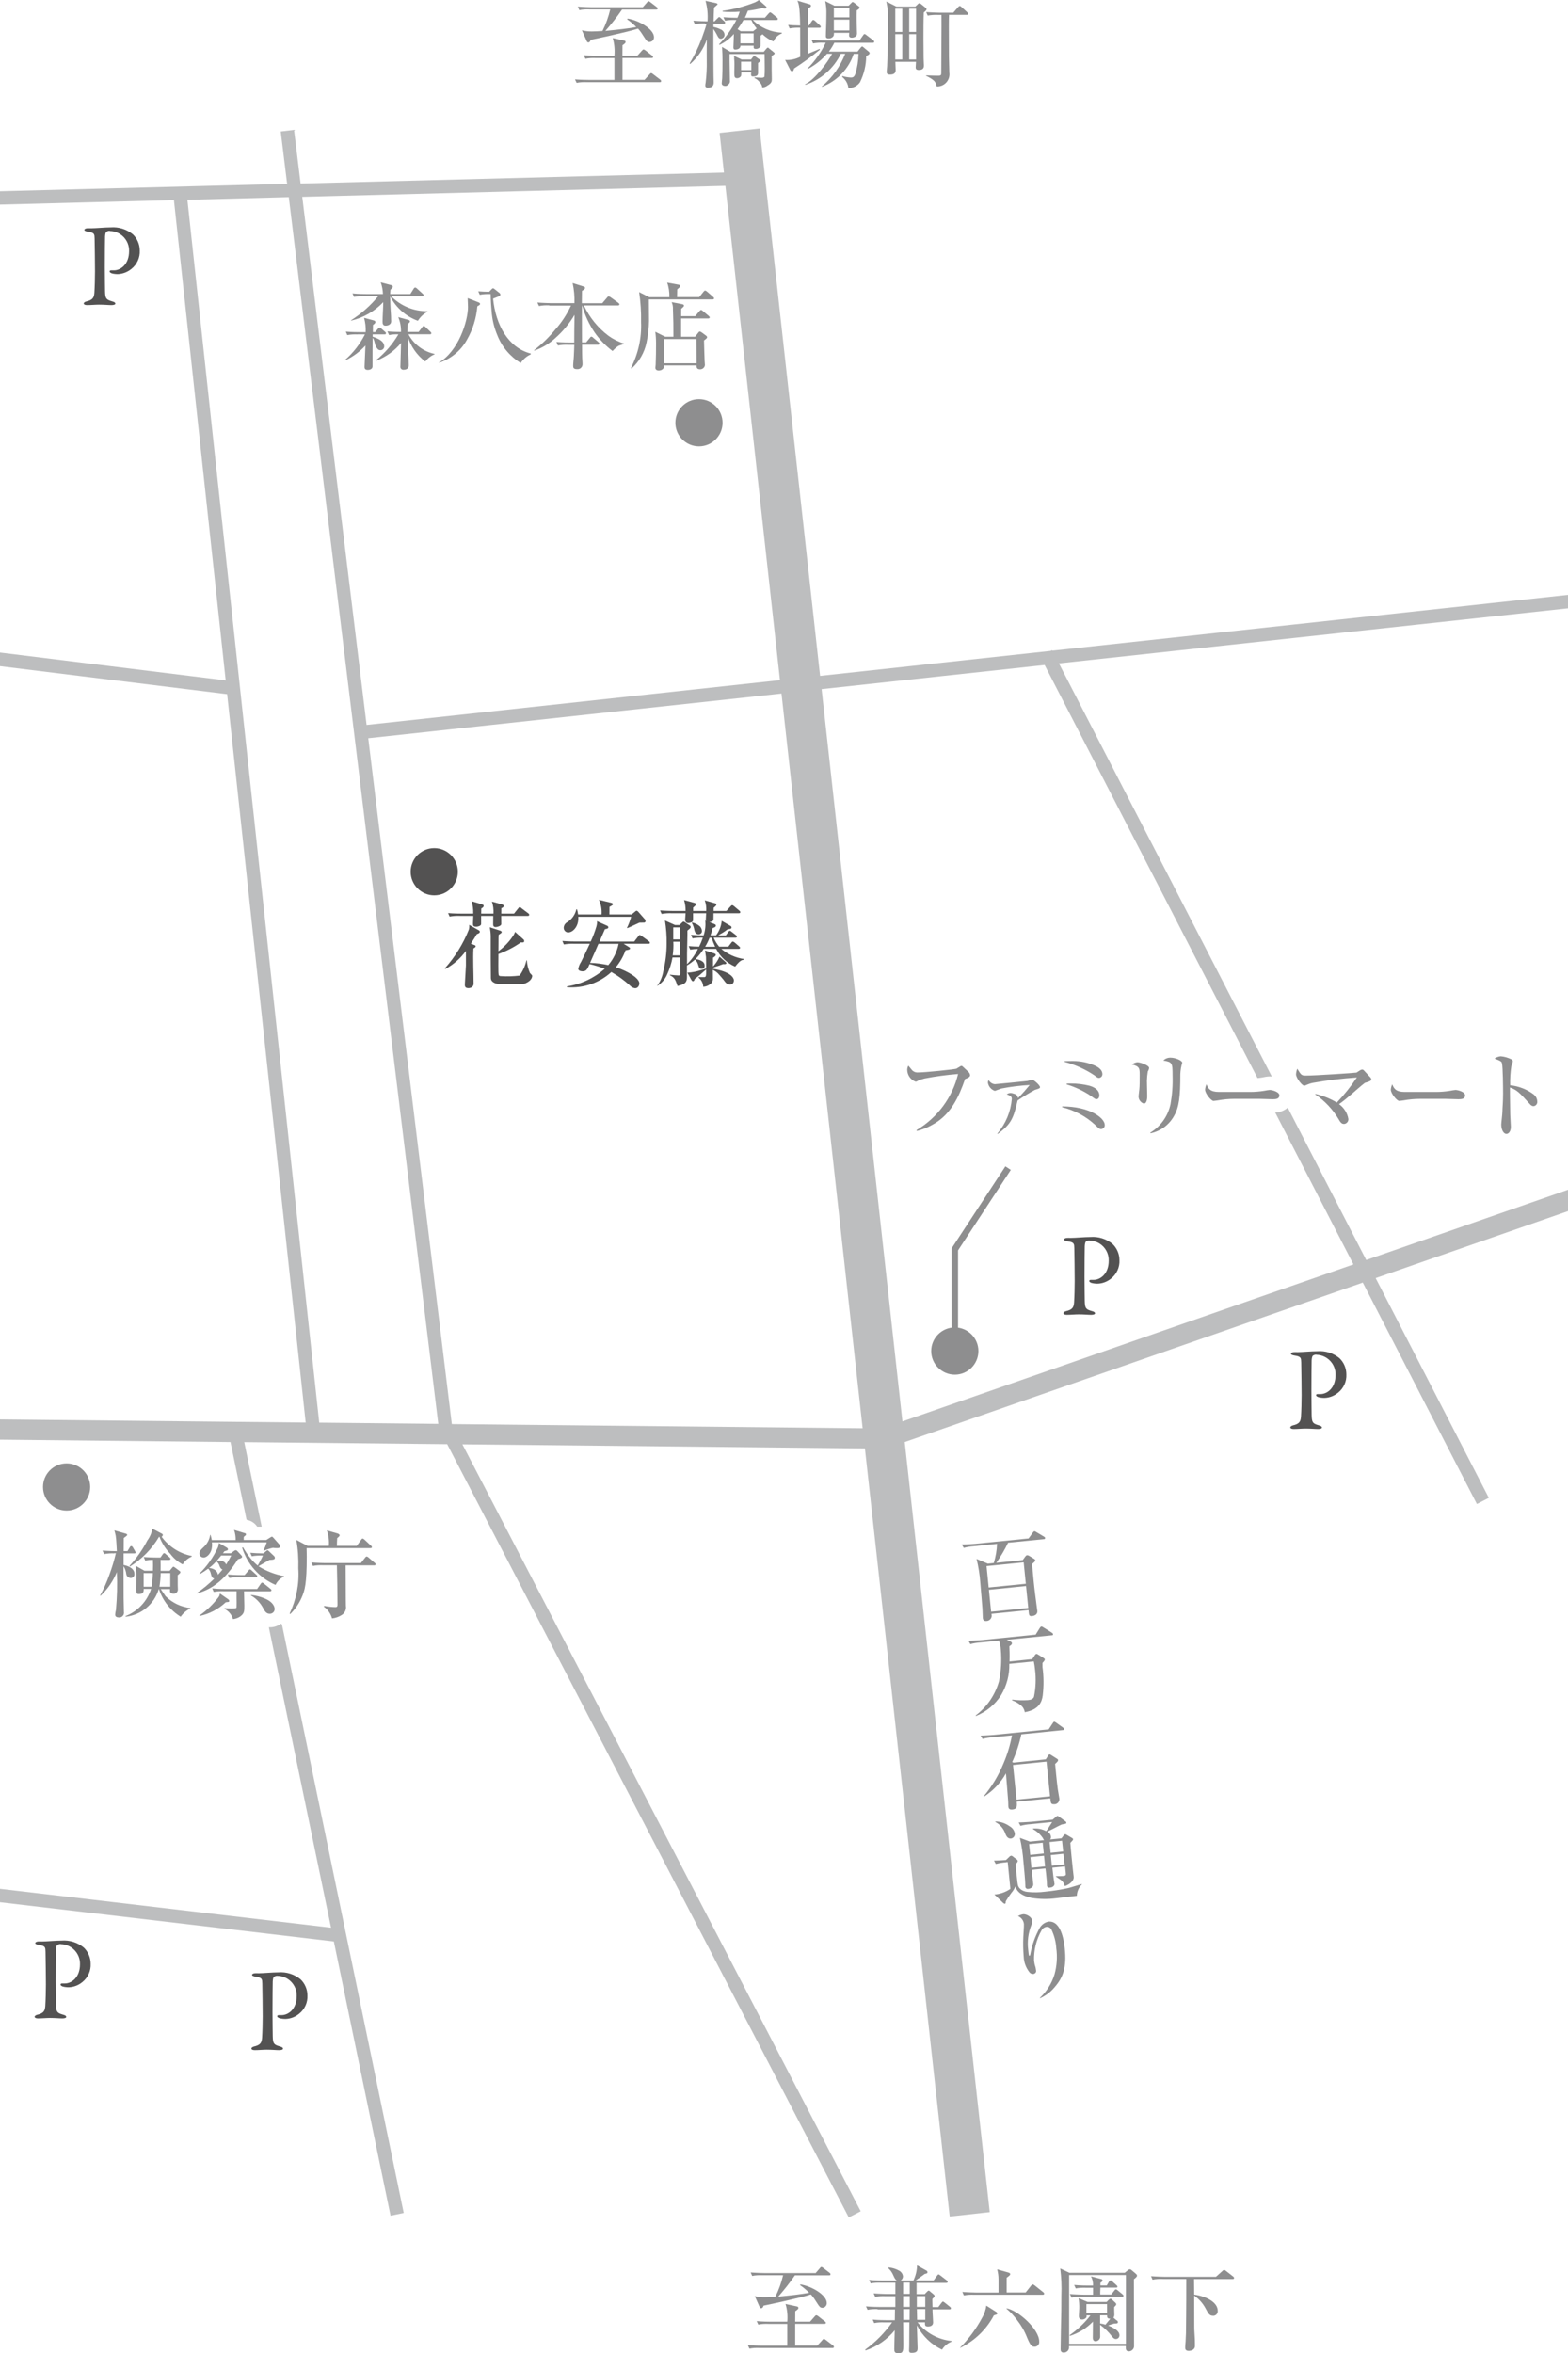 <?xml version="1.0" encoding="UTF-8"?><svg id="_レイヤー_2" xmlns="http://www.w3.org/2000/svg" xmlns:xlink="http://www.w3.org/1999/xlink" viewBox="0 0 206 309"><defs><style>.cls-1{clip-path:url(#clippath);}.cls-2,.cls-3{fill:none;}.cls-2,.cls-4,.cls-5,.cls-6{stroke-width:0px;}.cls-3{stroke:#8e8e8f;stroke-miterlimit:10;stroke-width:.85px;}.cls-7{clip-path:url(#clippath-1);}.cls-8{clip-path:url(#clippath-2);}.cls-4{fill:#535252;}.cls-5{fill:#bdbebf;}.cls-6{fill:#8e8e8f;}</style><clipPath id="clippath"><rect class="cls-2" width="206" height="309"/></clipPath><clipPath id="clippath-1"><rect class="cls-2" x="-128.75" width="354.75" height="309"/></clipPath><clipPath id="clippath-2"><rect class="cls-2" x="-128.75" width="354.75" height="309"/></clipPath></defs><g id="_レイヤー_1-2"><g class="cls-1"><g id="_マスクグループ_2"><g id="_グループ_1462"><g id="_グループ_1459"><g class="cls-7"><g id="_グループ_1458"><path id="_パス_348" class="cls-5" d="m226,152.08l-.87-2.5-45.64,15.88-10.31-20c-.46.4-1.04.63-1.65.64l10.28,19.94-59.25,20.62-10.62-96.16,29.3-3.17,27.97,54.25c.19-.02.4-.04.61-.08.34-.08.68-.13,1.02-.14.08,0,.16.01.25.02l-27.97-54.26,86.55-9.36-.19-1.75-87.23,9.44-.04-.07-.18.1-30.29,3.28-7.94-71.88-5.26.58.57,5.2-55.62,1.44-.86-7.04-1.75.21.84,6.87-62.64,1.62,2.29-9.66-1.72-.41-2.4,10.11-56.75,1.47,2.21-9.82-2.58-.58-2.36,10.47-5.98.15.05,1.76,5.54-.14-11.76,52.26-15.01-3.82-.43,1.71,15.05,3.83-16.39,72.83,99.14,32.81,12.85,102.24v-.59l.34-40.91,46.69,5.49,7.45,36.01,1.73-.36-16-77.29s-.1-.07-.14-.1c-.42.32-.93.49-1.46.48-.04,0-.08,0-.12,0l8.17,39.45-46.66-5.48-11.02-58.76,44.47.46,2.11,10.2.2.06c.49.12.92.43,1.2.85h.59s-2.29-11.1-2.29-11.1l26.66.27,52.76,101.55,1.57-.81-52.33-100.72,52.88.54,11.14,100.87,5.26-.58-11.17-101.13,60.18-20.94,14.99,29.08,1.57-.81-14.87-28.86,45.28-15.76ZM95.3,24.41l7.17,64.91-54.31,5.88-8.45-69.35,55.59-1.44Zm-120.64,3.12l48.19-1.25,6.8,63.07-45.28-5.58-4.56,17.47-21.37-5.43L-25.34,27.54Zm-58.56,1.52l56.73-1.47-16.1,67.8-52.56-13.36,11.92-52.98ZM-15.13,186.24l-44.41-14.69,5.82-24.51c-.79-.26-1.34-.97-1.39-1.8l-6.11,25.75-50.84-16.82,15.85-70.42,52.54,13.35-8.68,36.57.79.38h.93l8.67-36.51,23.04,5.86,4.61-17.68,44.15,5.44,10.32,95.65-55.29-.57Zm57.07.59L24.62,26.24l13.32-.35,19.64,161.09-15.64-.16Zm17.42.18h0l-10.98-90.06,54.29-5.87,10.66,96.48-53.97-.55Z"/></g></g></g><g id="_グループ_1461"><g class="cls-8"><g id="_グループ_1460"><path id="_パス_349" class="cls-4" d="m60.15,114.48c0,1.71-1.39,3.1-3.1,3.1s-3.1-1.39-3.1-3.1c0-1.71,1.39-3.1,3.1-3.1s3.1,1.39,3.1,3.1h0"/><path id="_パス_350" class="cls-6" d="m94.93,55.52c0,1.71-1.39,3.1-3.1,3.1s-3.1-1.39-3.1-3.1,1.39-3.1,3.1-3.1,3.1,1.39,3.1,3.1h0"/><path id="_パス_351" class="cls-6" d="m128.54,177.42c0,1.71-1.39,3.1-3.1,3.1-1.71,0-3.1-1.39-3.1-3.1,0-1.71,1.39-3.1,3.1-3.1s3.1,1.39,3.1,3.1h0"/><path id="_パス_352" class="cls-6" d="m11.85,195.27c0,1.71-1.39,3.1-3.1,3.1-1.71,0-3.1-1.39-3.1-3.1s1.39-3.1,3.1-3.1,3.1,1.39,3.1,3.1h0"/><path id="_パス_355" class="cls-6" d="m46.99,43.92c-.45-.02-.91,0-1.36.09l-.2-.46c.77.07,1.66.07,1.78.07h.83c.03-.63-.04-1.27-.21-1.88l1.2.32c.15.04.29.1.29.22,0,.19-.22.32-.32.4,0,.21-.01.78-.01.93h.3l.37-.44c.06-.07.12-.16.2-.16.08.01.16.06.21.12l.52.45c.08.06.12.11.12.19,0,.12-.1.14-.19.14h-1.56v.31c.95.31,1.51.66,1.52,1.28,0,.27-.23.49-.5.49-.16,0-.36-.03-.62-.55-.14-.29-.17-.85-.4-1.07-.02,1.2-.02,1.33-.02,1.61v2.15c0,.32-.34.45-.61.45-.35,0-.44-.17-.44-.37s.11-2.38.12-2.83c-.74.81-1.64,1.47-2.63,1.94l-.05-.05c1.08-.94,1.97-2.08,2.61-3.36h-.97Zm9.17-2.97c-.52.27-.95.68-1.26,1.18-1.57-.57-2.87-1.72-3.64-3.21.02,1.59.11,2.33.11,2.54,0,.3.02.55.02.75,0,.34-.31.56-.73.56-.35,0-.4-.25-.4-.54,0-.71.09-1.84.09-2.55-1.14,1.21-2.61,2.05-4.23,2.43v-.05c1.35-.86,2.56-1.93,3.57-3.16h-1.84c-.45-.02-.9,0-1.34.09l-.2-.46c.77.08,1.64.08,1.77.08h2.23c-.02-.52-.11-1.04-.29-1.53l1.37.36c.12.04.22.09.22.21s-.22.32-.31.4c-.02.25-.04.42-.04.56h2.65l.44-.7c.04-.08.11-.14.2-.15.09.01.17.06.22.12l.77.7c.08.08.12.11.12.19,0,.12-.11.14-.2.14h-4.06c1.25,1.27,2.96,1.98,4.75,1.96v.09Zm-5.27,2.57c.82.07,1.54.07,1.79.07.02-.67-.1-1.33-.36-1.94l1.33.36c.1.03.21.07.21.22,0,.1-.21.25-.31.35-.01.41-.02.67-.02,1.01h1.47l.47-.62c.05-.07.11-.16.19-.16.09.02.18.06.24.14l.65.62c.05.05.12.11.12.19,0,.12-.11.14-.19.14h-2.82c.71,1.33,1.97,2.27,3.44,2.58v.04c-.48.21-.91.54-1.23.96-1.1-.84-1.91-2-2.32-3.32.01.6.15,3.19.15,3.82,0,.42-.31.58-.68.58-.21.02-.4-.13-.42-.35,0,0,0,0,0-.01,0-.09.01-.22.01-.3,0-.28.06-1.96.08-2.86-.86,1.04-1.98,1.84-3.25,2.33l-.04-.06c1.18-.95,2.17-2.1,2.94-3.4-.41-.02-.82.01-1.22.09l-.22-.46Z"/><path id="_パス_356" class="cls-6" d="m57.65,47.62c2.55-1.46,3.83-5.4,3.83-7.31,0-.19-.04-1-.04-1.16l1.33.52c.14.05.3.11.3.25s-.19.19-.36.31c-.13,1.54-.59,3.04-1.36,4.38-.8,1.45-2.12,2.54-3.7,3.04v-.04Zm5.19-9.36c.54.04.83.05,1.42.06l.29-.3c.06-.06.14-.16.22-.16s.17.08.26.15l.57.45c.08.06.13.14.14.24,0,.19-.44.3-.96.52.35,3.47,2,6.45,4.95,7.21v.11c-.54.24-1,.64-1.32,1.13-1.4-.85-2.49-2.14-3.08-3.67-.43-1.02-.68-2.1-.75-3.2-.11-1.17-.12-2.1-.12-2.18-.48-.02-.96,0-1.43.09l-.2-.45Z"/><path id="_パス_357" class="cls-6" d="m72.16,40.1c-.45-.02-.9,0-1.35.09l-.21-.46c.77.06,1.66.08,1.78.08h3.09c.03-.89-.05-1.77-.24-2.64l1.43.45c.1.03.2.08.2.19,0,.19-.29.31-.4.39,0,.26-.02,1.39-.02,1.62h2.68l.6-.7c.08-.1.15-.2.24-.2.09.02.18.05.25.11l1,.72c.1.08.17.14.17.22,0,.11-.1.14-.19.14h-4.48c.73,1.57,1.84,2.94,3.22,3.98.62.45,1.31.8,2.04,1.02v.07c-.11.05-.64.19-.73.25-.28.19-.54.41-.76.67-.91-.68-1.71-1.51-2.36-2.44-.74-1.09-1.29-2.28-1.64-3.55h-.02c-.02.83-.01,1.23,0,4.85h.55l.48-.59c.06-.09.12-.16.19-.16.1.01.19.06.25.14l.7.59c.07.04.11.11.12.19,0,.12-.1.14-.19.14h-2.09c0,.65,0,1.64.05,2.27,0,.03.01.17.01.29,0,.36-.28.65-.64.65-.03,0-.06,0-.08,0-.48,0-.51-.21-.51-.45,0-.36.08-.93.09-1.28.04-.71.05-1.25.06-1.47h-.8c-.45-.02-.9,0-1.35.09l-.2-.46c.77.07,1.64.07,1.77.07h.57c0-.86.01-2.32.04-3.63-.68,1.15-1.54,2.18-2.54,3.06-.79.73-1.73,1.29-2.75,1.64l-.02-.06c1.04-.81,1.98-1.73,2.81-2.75.83-.93,1.51-1.98,2.03-3.11h-2.84Z"/><path id="_パス_358" class="cls-6" d="m87.94,39.03c.02-.65-.07-1.3-.29-1.92l1.47.27c.1.01.24.06.24.2s-.26.29-.39.42c-.01.16-.02.87-.02,1.02h2.91l.56-.7c.08-.09.14-.16.21-.16.09.01.17.06.24.12l.82.71c.06.06.12.11.12.19,0,.12-.1.14-.19.14h-8.38l.02,2.83c-.01.95-.12,1.9-.32,2.83-.27,1.32-.96,2.52-1.97,3.42l-.07-.09c.95-1.86,1.41-3.93,1.32-6.01.03-1.32-.06-2.64-.25-3.94l1.33.67h2.63Zm3.39,2.5l.56-.67c.08-.08.14-.15.21-.15.09.01.17.06.22.12l.8.67c.05.05.12.11.12.18,0,.12-.11.14-.2.14h-3.56v2.4h1.84l.41-.52c.06-.09.12-.16.2-.16.09.01.18.05.25.11l.57.42c.08.06.15.14.15.21,0,.15-.27.32-.41.43.01.41.06,2.28.08,2.67,0,.09.04.48.04.56-.03.32-.31.57-.64.56-.37,0-.49-.21-.46-.51h-4.3c.1.44-.3.67-.67.67-.32,0-.44-.19-.44-.35,0-.07.04-.39.04-.44.04-.88.05-1.92.05-2.8,0-.5-.03-1.01-.1-1.5l1.3.65h1.08c0-1.69,0-1.88-.06-3.61.02-.32-.04-.64-.17-.93l1.35.26c.12.03.27.06.27.2s-.21.26-.36.41c-.01.12,0,.62-.01.97h1.85Zm-4.1,3v3.18h4.28l-.02-3.18h-4.26Z"/><path id="_パス_359" class="cls-6" d="m83.73,7.33l.6-.68c.08-.07.14-.16.21-.16.09.02.18.06.25.12l.85.67c.09.06.16.12.16.22s-.11.12-.19.12h-3.83v2.86h2.9l.67-.73c.06-.07.11-.15.19-.15.09.01.16.05.22.11l.98.75c.07.04.11.11.12.19,0,.12-.1.14-.19.14h-9.57c-.45-.02-.9,0-1.34.09l-.22-.46c.77.06,1.66.07,1.78.07h3.4v-2.86h-2.46c-.45-.02-.9,0-1.35.09l-.21-.46c.78.07,1.65.07,1.78.07h2.24c.07-.78,0-1.57-.22-2.33l1.48.32c.11.03.21.07.21.18,0,.16-.15.26-.41.44.01.51-.02.91-.01,1.38h1.96Zm-1.27-4.89c1.49.24,3.46,1.39,3.46,2.45.01.33-.24.61-.58.62-.31,0-.37-.1-.9-.92-.18-.3-.39-.58-.62-.83-1.23.42-5.91,1.42-6.21,1.47-.06.16-.14.34-.31.34-.1,0-.18-.07-.21-.16l-.64-1.43c.43.11.88.16,1.33.15.4,0,.86-.03,1.37-.06.45-.9.79-1.85,1.02-2.83h-2.71c-.45-.02-.9,0-1.35.09l-.2-.46c.77.06,1.64.08,1.77.08h6.77l.55-.63c.06-.07.12-.16.2-.16.08.01.16.05.22.11l.86.66c.07.04.11.11.12.19,0,.12-.11.14-.19.14h-4.49c-.67.98-1.41,1.91-2.19,2.8,1.61-.16,3-.31,4.06-.51-.37-.38-.78-.72-1.21-1.02l.07-.06Z"/><path id="_パス_360" class="cls-6" d="m92.64,3.09c-.45-.02-.9.01-1.35.09l-.2-.46c.73.06,1.53.08,1.86.08.07-.9-.02-1.81-.26-2.69l1.34.29c.08.01.25.08.25.15,0,.04-.2.21-.26.26q-.14.12-.21.19c-.02.61-.06,1.25-.06,1.81h.11l.41-.41c.15-.14.16-.16.21-.16.08,0,.19.11.22.14l.45.41c.08.07.12.11.12.19,0,.12-.1.14-.19.14h-1.35v.42c.32.06.63.16.92.31.31.11.52.39.54.72,0,.27-.21.5-.49.52-.26,0-.36-.21-.56-.61-.13-.24-.27-.47-.42-.68v3.66c.01.8.01,2.53.04,3.26v.1c0,.24-.03.7-.77.7-.16.02-.31-.08-.33-.24,0-.02,0-.04,0-.07,0-.11.01-.22.04-.32.12-.97.17-1.96.15-2.94,0-.3-.01-1.63,0-1.9,0-.41.01-.68.01-.86-.44,1.24-1.19,2.34-2.18,3.21l-.08-.07c.62-1.02,1.14-2.09,1.56-3.2.21-.59.59-1.64.66-2h-.19Zm1.82,2.74c.91-.95,1.68-2.03,2.28-3.2-.5-.02-1,0-1.49.09l-.21-.46c.75.06,1.57.08,1.84.08.12-.26.22-.53.3-.81-.41.04-.8.05-1.21.05-.35,0-.7-.02-1.04-.06v-.09c1.47-.2,2.91-.58,4.28-1.13.17-.08.33-.17.49-.29l.93.82s.06.08.08.12c0,.17-.16.17-.21.17-.11,0-.22-.03-.32-.06-.63.15-1.27.27-1.92.35-.19.5-.32.76-.4.92h2.63l.49-.56q.14-.15.2-.15c.06,0,.1.04.22.12l.67.56c.07.04.11.11.12.19,0,.12-.11.14-.19.14h-3.1c1.02,1.01,2.38,1.6,3.81,1.66v.11c-.49.18-.89.56-1.1,1.05-.53-.23-1.02-.55-1.44-.95-.07.08-.15.14-.25.18,0,1.01,0,1.34-.01,1.39-.12.24-.38.38-.65.35-.29,0-.26-.2-.24-.42h-1.74c-.01.47-.54.51-.68.51-.1,0-.25-.01-.25-.3,0-.04.05-1.05.05-1.24.01-.22.01-.39.01-.51-.52.61-1.16,1.1-1.88,1.43l-.05-.05Zm1.48.97h4.4l.39-.46s.09-.08.15-.09c.04,0,.12.07.21.15l.58.47c.09.07.1.11.1.15s-.01.05-.1.14c-.05.04-.25.17-.29.2v1.76c0,.2.02,1.06.02,1.24,0,.31,0,.55-.58.88-.19.15-.43.23-.67.25-.04-.28-.17-.53-.37-.72-.17-.23-.4-.4-.66-.52v-.09c.15,0,.78.05.91.05.06,0,.34,0,.4-.15.03-.36.05-.72.04-1.08,0-.3-.02-1.62-.02-1.88h-4.6c-.02.96.04,2.52.04,3.49.02.14-.01.28-.09.4-.25.26-.35.3-.5.3-.24,0-.48-.09-.48-.35,0-.11.05-.57.06-.67.03-.62.04-1.16.04-2.34,0-.71-.01-.82-.06-1.77l1.09.64Zm1.46,1.01h1.27l.24-.32s.1-.12.17-.12c.09.01.17.05.24.11l.51.36c.05.05.08.07.08.12,0,.07-.12.16-.32.32v1.36c-.03.15-.06.4-.65.4-.2,0-.27-.05-.27-.29,0-.08.01-.17.03-.25h-1.32c.02.16,0,.32-.02.47-.1.18-.29.29-.5.3-.39,0-.39-.23-.39-.76,0-.17.02-.95.02-1.11,0-.11-.02-.62-.04-.72.02-.12,0-.24-.04-.35l1,.47Zm-.08-3.71h1.63l.4-.32.06-.05c-.28-.33-.52-.7-.7-1.1h-1.03c-.24.42-.5.82-.78,1.2l.42.27Zm-.05,1.59h1.74v-1.3h-1.74v1.3Zm.09,3.51h1.35v-1.1h-1.35v1.1Z"/><path id="_パス_361" class="cls-6" d="m106.27,3.34l.39-.57c.05-.08.11-.15.19-.15.09.02.18.07.24.14l.62.56c.11.1.12.15.12.19,0,.14-.14.14-.19.14h-1.53v.62c0,.44,0,2.4.01,2.8.19-.09,1.03-.42,1.21-.5.1-.04.17-.07.34-.15l.05.1c-1.08.89-2.22,1.72-3.4,2.48-.06.26-.12.37-.26.37-.12-.02-.22-.11-.26-.23l-.65-1.27c.69.05,1.37-.1,1.98-.41,0-.61-.01-3.27-.01-3.82-.46-.02-.93.01-1.38.09l-.2-.46c.5.05.61.05,1.58.08-.05-2.55-.17-2.83-.36-3.26l1.46.43c.19.05.32.09.32.24,0,.17-.22.26-.4.33,0,.15,0,.26-.01.42v1.84h.15Zm6.4,3.42l.4-.5c.06-.07.12-.15.2-.15s.14.07.22.14l.65.54c.06.04.1.11.11.18,0,.19-.35.35-.45.39-.01,1.2-.29,2.38-.82,3.45-.35.49-.92.77-1.52.75-.06-.58-.37-1.11-.83-1.47l.05-.1c.36.11.73.17,1.11.19.17,0,.42,0,.58-.46.26-.86.4-1.75.42-2.65h-.63c-.67,2-2.2,3.59-4.17,4.33l-.03-.04c1.38-1.15,2.43-2.63,3.08-4.3h-.57c-.94,1.93-2.62,3.4-4.66,4.08l-.05-.06c1.3-.62,3.04-2.98,3.56-4.02h-.67c-.71.82-1.57,1.5-2.53,2l-.04-.05c.99-.99,1.8-2.14,2.4-3.4h-.31c-.45-.02-.9.01-1.35.09l-.2-.46c.77.07,1.66.07,1.78.07h4.52l.48-.68c.05-.07.1-.16.19-.16.09.02.18.07.24.14l.9.68c.07.06.12.1.12.19,0,.14-.15.14-.2.14h-5.04c-.2.41-.44.8-.72,1.16h3.77Zm-1.17-6.02l.35-.35c.05-.06.11-.12.16-.12.07,0,.15.04.2.09l.58.45c.09.06.14.11.14.19,0,.14-.2.26-.37.37-.04.77-.01,1.54.01,2.32,0,.11.02.62.02.72,0,.44-.49.54-.67.54-.37,0-.37-.22-.37-.34,0-.1.01-.2.03-.3h-2.02c.01.13,0,.26-.04.39-.14.23-.39.36-.66.35-.36,0-.36-.21-.36-.31s.01-.31.01-.49c0-.12.06-1.39.06-2.37.02-.58-.03-1.16-.15-1.73l1.2.6h1.88Zm-1.95,1.54h2.04v-1.25h-2.04v1.25Zm0,1.72h2.04v-1.42h-2.04v1.42Z"/><path id="_パス_362" class="cls-6" d="m120.27.85l.31-.3c.06-.06.12-.12.2-.12.09,0,.18.05.24.12l.55.44c.09.08.16.15.16.24s-.17.26-.37.41c-.04,1.11-.04,2.33-.04,3.45,0,1.01.02,2.34.02,2.54,0,.25.04.8.04.95,0,.2,0,.61-.66.61-.36,0-.42-.16-.42-.35,0-.11.04-.62.04-.72h-2.71c0,.1.04.91.04,1.06,0,.19,0,.62-.73.62-.31,0-.45-.09-.45-.37,0-.11.06-.62.06-.73.04-.44.12-4.67.12-5.75.04-.92-.03-1.85-.22-2.75l1.32.67h2.51Zm-2.65,3.34h.92V1.14h-.92v3.04Zm0,3.62h.92v-3.32h-.92v3.32Zm1.83-3.62h.9V1.14h-.9v3.04Zm0,3.62h.9v-3.32h-.9v3.32Zm3.79-5.85c-.45-.02-.91.01-1.36.09l-.2-.46c.77.06,1.66.08,1.78.08h1.78l.64-.74c.06-.06.12-.14.21-.14.09.01.17.06.22.12l.77.71c.06.05.11.13.11.21,0,.11-.11.12-.19.12h-2.32c-.03.62-.03,1.72-.01,5.5,0,.32.05,1.77.05,2.07.13.88-.48,1.69-1.36,1.82-.1.01-.2.02-.3.01-.12-.55-.22-.82-1.39-1.39v-.06c.51.02,1.18.04,1.52.04.4,0,.47-.02.47-.4,0-1.2.05-6.5.03-7.58h-.45Z"/><path id="_パス_363" class="cls-6" d="m106.43,304.88l.6-.68c.08-.08.14-.16.21-.16.09.02.18.06.25.12l.85.67c.09.06.16.12.16.22s-.11.12-.19.12h-3.84v2.86h2.9l.67-.73c.06-.07.11-.15.19-.15.09.01.16.05.23.11l.98.75c.07.04.11.11.12.19,0,.12-.1.14-.19.14h-9.57c-.45-.02-.9,0-1.34.09l-.21-.46c.77.06,1.66.07,1.78.07h3.4v-2.86h-2.46c-.45-.02-.9,0-1.35.09l-.21-.46c.78.08,1.66.08,1.78.08h2.24c.07-.78,0-1.57-.23-2.33l1.48.32c.11.02.21.08.21.19,0,.16-.15.26-.41.44.01.51-.02.91-.01,1.38h1.96Zm-1.27-4.89c1.49.24,3.46,1.39,3.46,2.45.01.33-.24.61-.57.62-.31,0-.37-.1-.9-.92-.18-.3-.39-.58-.62-.83-1.23.42-5.91,1.42-6.21,1.47-.06.16-.14.34-.31.34-.1,0-.18-.07-.21-.16l-.64-1.43c.44.11.88.16,1.33.15.4,0,.86-.02,1.37-.06.45-.9.79-1.85,1.02-2.83h-2.71c-.45-.02-.9,0-1.35.09l-.2-.46c.77.06,1.64.08,1.77.08h6.77l.55-.64c.06-.08.12-.16.2-.16.08.01.16.05.22.11l.86.66c.07.04.11.11.12.19,0,.12-.11.14-.19.14h-4.49c-.67.98-1.41,1.91-2.19,2.8,1.61-.16,3-.31,4.06-.51-.37-.38-.78-.72-1.21-1.02l.07-.06Z"/><path id="_パス_364" class="cls-6" d="m115.32,303.24c-.45-.02-.9,0-1.34.09l-.21-.46c.77.08,1.66.08,1.78.08h2.08v-1.41h-1.3c-.45-.02-.9,0-1.35.09l-.2-.46c.77.06,1.64.08,1.77.08h1.08v-1.48h-1.89c-.45-.02-.9,0-1.35.09l-.21-.46c.78.08,1.66.08,1.78.08h1.88c-.21-.1-.29-.26-.49-.7-.15-.36-.38-.68-.67-.93l.07-.09c.51.05.99.2,1.43.46.25.15.42.42.45.71,0,.23-.12.44-.32.55h1.69c.3-.62.47-1.3.48-1.99l1.22.68c.09.04.15.13.15.22,0,.16-.17.19-.35.22-.2.14-1.02.75-1.2.86h2.35l.46-.62c.08-.1.12-.17.2-.17.05,0,.06.01.24.14l.83.64c.07.04.11.11.12.19,0,.12-.1.14-.19.14h-3.89v1.48h1.07l.23-.25c.17-.17.22-.21.29-.21s.09.02.17.1l.45.37c.08.05.14.14.15.23,0,.11-.08.19-.29.39v.27c0,.08.02.79.02.8h.76l.41-.55c.09-.12.14-.17.2-.17s.12.04.22.12l.71.57c.07.04.11.11.12.19,0,.12-.11.14-.19.14h-2.23c.01.37.01.57.04.93,0,.12.04.67.04.78,0,.42-.34.54-.68.54-.41,0-.4-.2-.39-.55h-.98c1.1,1.38,2.7,2.27,4.46,2.45v.09c-.51.21-.95.58-1.24,1.05-1.42-.68-2.58-1.8-3.3-3.2.01.47.09,2.9.09,2.95,0,.32,0,.67-.77.67-.21,0-.35-.05-.35-.3,0-.1.02-.54.02-.62.01-.48.02-2.65.02-3.09h-.82c0,.4,0,.45.01.81.01,1.08.02,1.98.02,2.05,0,.91-.04,1.2-.62,1.2-.52,0-.57-.19-.57-.56,0-.4.05-2.12.06-2.46-1,1.23-2.33,2.15-3.83,2.65l-.06-.1c1.37-.99,2.56-2.2,3.54-3.58h-1c-.45-.02-.9,0-1.35.09l-.2-.46c.77.08,1.64.08,1.77.08h1.14c0-.22.01-1.21.02-1.41h-2.3Zm4.2-3.49h-.87v1.48h.87v-1.48Zm0,1.78h-.87v1.41h.87v-1.41Zm-.86,1.71c.01.85.01.95.01,1.41h.83c0-.64,0-.71.01-1.41h-.86Zm1.79-1.71v1.41h1.11v-1.41h-1.11Zm.04,3.11h1.07v-1.41h-1.1l.03,1.41Z"/><path id="_パス_365" class="cls-6" d="m130.83,303.57c.1.05.17.14.19.25,0,.15-.26.16-.45.24-.98,1.86-2.54,3.36-4.43,4.27v-.04c1.14-1.16,2.12-2.48,2.89-3.92.29-.49.47-1.03.55-1.59l1.26.8Zm3.92-2.52l.71-.9c.08-.09.15-.16.22-.16.09.02.17.06.24.12l1.14.91c.07.04.11.11.12.19,0,.12-.11.14-.19.14h-9.01c-.45-.02-.9,0-1.35.09l-.2-.46c.77.06,1.64.08,1.77.08h2.98v-1.77c0-.43-.07-.86-.17-1.27l1.46.41c.11.04.25.09.25.21,0,.15-.24.31-.47.47v1.94h2.5Zm-2.51,2.08c1.57.29,4.29,2.76,4.29,4.36.04.33-.19.64-.52.68-.04,0-.07,0-.11,0-.34,0-.54-.16-.97-1.21-.32-.83-.77-1.6-1.32-2.3-.41-.55-.87-1.05-1.39-1.49l.03-.04Z"/><path id="_パス_366" class="cls-6" d="m147.77,298.46l.43-.35c.06-.05.14-.09.23-.1.08,0,.15.03.21.09l.58.49c.08.07.16.15.16.26,0,.15-.27.36-.41.46.01,1.53.02,7.26.02,8.7.04.39-.25.73-.63.77-.02,0-.03,0-.05,0-.35,0-.41-.25-.41-.49v-.21h-7.45v.2c-.01.38-.33.67-.71.66,0,0,0,0,0,0-.4,0-.4-.31-.4-.48,0-.81.08-4.37.09-5.09.01-.65.01-1.3.01-1.94.05-1.18,0-2.36-.15-3.53l1.21.57h7.26Zm-7.31,9.33h7.46v-9.03h-7.46v9.03Zm6.26-3.08c.1.06.15.16.15.27,0,.15-.26.16-.46.15-.28.07-.56.16-.83.26.83.34,1.49.72,1.49,1.28.01.26-.18.47-.44.49-.02,0-.03,0-.05,0-.17,0-.29-.09-.48-.32-.45-.59-.98-1.11-1.57-1.54v.49c0,.21.01.83.01,1.06,0,.33-.27.6-.6.61-.36,0-.37-.36-.37-.47,0-.34.02-1.79.02-2.11-.84.87-1.88,1.51-3.02,1.87l-.05-.09c1.04-.72,1.97-1.6,2.74-2.6h-.51v.15c0,.19-.29.39-.57.39-.44,0-.44-.32-.44-.47,0,0,.05-.85.05-1.01.01-.44-.02-.88-.09-1.32l1.19.5h2.49l.3-.3c.06-.07.14-.11.22-.13.06,0,.12.05.21.13l.42.39c.07.06.12.14.12.23,0,.1-.15.21-.27.35-.01.15.02.82.02.96.01.16-.03.31-.12.43l.42.36Zm-1.31-4.59l.29-.5c.04-.08.11-.14.2-.15.08,0,.16.05.21.11l.56.5c.06.06.14.12.14.22s-.1.11-.2.11h-2.04c0,.15-.04.79-.02.91h1.44l.45-.57c.03-.06.1-.11.17-.11.07.01.14.05.19.1l.68.56c.07.04.11.11.12.19,0,.12-.11.14-.19.14h-5.29c-.45-.02-.9,0-1.35.09l-.21-.46c.77.06,1.65.08,1.78.08h1.26v-.91h-.92c-.45-.02-.9,0-1.35.09l-.21-.46c.78.08,1.66.08,1.78.08h.7c.02-.42-.07-.84-.27-1.21l1.35.36c.08.02.16.06.16.17,0,.16-.14.24-.27.31v.36h.85Zm.04,2.46h-2.72v1.17h2.71v-1.17Zm-.92,1.47c.01.21,0,.82,0,1.07.24.03.47.09.7.16.24-.3.39-.47.64-.78-.36-.01-.42-.15-.42-.34v-.11h-.91Z"/><path id="_パス_367" class="cls-6" d="m156.89,301.33c1.68.24,3.09,1.05,3.09,2.12.04.32-.19.62-.52.66-.03,0-.06,0-.09,0-.46,0-.61-.26-.96-.92-.36-.69-.88-1.28-1.52-1.73,0,1.78.01,3.09.01,4.21,0,.45.08,1.29.08,1.57,0,.32.01.73.01.82,0,.61-.66.66-.81.66-.47,0-.47-.29-.47-.45,0-.41.06-.68.06-1.01s.04-.59.04-.85c0-.57.05-3.09.04-7.13h-3.08c-.45-.02-.9,0-1.35.09l-.2-.46c.77.06,1.64.08,1.77.08h6.76l.85-.76c.08-.07.15-.14.21-.14.09.01.17.06.24.12l.96.75c.07.04.11.11.12.19,0,.12-.1.14-.19.14h-5.07l.02,2.05Z"/><path id="_パス_368" class="cls-4" d="m62.85,122.14c.11.06.19.14.19.21,0,.21-.25.25-.41.34-.14.25-.31.54-.77,1.24l.39.15c.21.07.24.12.24.19,0,.09-.02.11-.29.29-.08,1.28.02,3.34.02,4.62,0,.51-.51.59-.66.59-.49,0-.49-.27-.49-.49,0-.09.14-2.32.14-2.48v-1.92c-.71.98-1.63,1.79-2.7,2.37l-.06-.09c1.33-1.49,2.4-3.21,3.14-5.07.06-.21.07-.42.05-.63l1.22.69Zm1.98-2.15c.03-.54-.03-1.08-.2-1.59l1.37.38c.1.02.17.11.17.21,0,.15-.16.23-.3.27-.01.52-.01.56-.01.72h1.67l.56-.7c.05-.07.12-.15.2-.15.09.02.17.07.22.14l.9.68c.07.04.11.11.12.19,0,.12-.11.14-.19.14h-3.49c.01.66.01.95.01,1.08,0,.22-.5.39-.76.39-.31,0-.31-.27-.31-.4,0-.31.01-.71.01-1.07h-1.59v1.07c0,.24-.43.35-.62.35-.45,0-.45-.15-.45-.44,0-.16.04-.85.04-.98h-1.76c-.45-.02-.9.01-1.35.09l-.2-.46c.77.07,1.64.07,1.77.07h1.53c.02-.55-.05-1.11-.22-1.63l1.37.41c.22.07.22.14.22.2,0,.17-.14.25-.31.35,0,.22,0,.27-.01.67h1.6Zm3.92,3.35c.08.07.12.17.12.27,0,.13-.15.16-.24.16-.02,0-.16-.01-.2-.01-.91.64-1.9,1.15-2.95,1.53-.02,2.46-.02,2.75.1,2.85.07.04.15.05.22.05.82.06,1.65.03,2.46-.07.43-.6.74-1.28.9-2h.06c.03.57.17,1.13.4,1.66.04.05.3.29.3.35,0,.54-.57.85-.72.92-.34.19-.39.19-2.12.19s-1.89,0-2.28-.25c-.19-.11-.31-.31-.31-.54,0-.19-.02-2.28-.02-2.58v-2.88c0-.41-.05-.81-.12-1.21l1.24.4c.2.06.32.11.32.24,0,.09-.16.19-.4.35-.02.31-.02.46-.02,1.05,0,.27,0,.49-.01,1.1.78-.57,1.44-1.27,1.97-2.08.09-.14.17-.3.22-.46l1.07.96Z"/><path id="_パス_369" class="cls-4" d="m82.64,124.39c.06.04.14.09.14.15,0,.18-.32.2-.6.26-.29.81-.72,1.56-1.27,2.22,1.57.52,3.09,1.42,3.09,2.14,0,.16-.12.62-.56.62-.26-.03-.5-.16-.67-.35-.75-.68-1.57-1.28-2.45-1.78-1.59,1.45-3.7,2.17-5.84,1.99v-.1c1.85-.28,3.57-1.09,4.98-2.32-.65-.24-1.32-.45-2-.61-.3.68-.42.95-.92.95-.12,0-.57-.03-.57-.34.07-.32.19-.63.37-.9.31-.61.67-1.36,1.14-2.38h-2.04c-.45-.02-.91.01-1.36.09l-.2-.46c.77.07,1.66.07,1.78.07h1.95c.3-.64.55-1.31.75-1.99.04-.15.07-.31.08-.47,0-.07,0-.14-.02-.21l1.38.62c.07.04.11.11.12.19,0,.18-.24.2-.45.25-.1.24-.16.37-.71,1.62h4.56l.55-.71c.08-.09.11-.15.17-.15.09.02.18.06.25.12l.97.71c.07.04.12.12.12.2,0,.11-.1.12-.19.12h-3.26l.71.44Zm.31-4.27l.54-.45s.08-.07.14-.07c.08,0,.14.06.21.12l.93,1.06c.02.06.03.11.04.17.01.11-.07.2-.17.21,0,0-.02,0-.03,0-.05,0-.4.01-.61.01-.49.21-1.05.51-1.59.72l-.04-.04c.23-.46.41-.95.55-1.45h-6.95c.1,1.2-.67,2.05-1.32,2.05-.33,0-.59-.27-.59-.6,0,0,0-.02,0-.03.02-.3.19-.57.46-.71.61-.38,1.04-.99,1.2-1.69h.09c.06.22.11.44.14.67h3.08c.05-.66-.07-1.32-.34-1.92l1.66.4s.17.05.17.17c0,.1-.06.15-.45.35,0,.3,0,.61-.01,1h2.89Zm-4.33,3.83c-.21.5-.8,1.82-1.1,2.5.8.02,1.61.12,2.39.3.68-.8,1.15-1.77,1.36-2.8h-2.65Z"/><path id="_パス_370" class="cls-4" d="m94.06,122.85c.43-.56.69-1.22.76-1.92l1.05.61c.12.06.24.12.24.26,0,.21-.31.22-.49.22-.17.12-.37.29-.72.5-.19.1-.45.26-.54.32h1l.32-.45c.06-.07.11-.15.2-.15s.12.04.23.12l.58.45c.05.05.12.1.12.19,0,.12-.1.14-.19.14h-2.86c.18.43.42.83.72,1.18h1.2l.4-.52c.1-.14.15-.15.19-.15.09.02.17.06.24.12l.6.52c.06.06.12.11.12.18,0,.12-.11.14-.2.14h-2.27c.85.71,1.87,1.17,2.96,1.33v.09c-.26.05-.52.1-1.14.91-1.08-.46-1.96-1.28-2.49-2.33h-1.64c-.31.49-.67.93-1.08,1.33.46.09,1.2.26,1.2.87.03.21-.12.39-.32.42-.03,0-.05,0-.08,0-.29,0-.32-.12-.46-.56-.07-.25-.21-.48-.4-.66-.33.29-.68.56-1.06.78v1.57c-.01.63-.23.9-1.24,1.13-.27-.81-.37-1.11-1-1.42v-.07c.24.04,1.01.1,1.16.1.21,0,.21-.2.21-.31s-.04-1.73-.02-2.05h-1.01c-.13.75-.36,1.48-.68,2.17-.26.65-.73,1.2-1.33,1.57v-.02c.43-.59.71-1.28.82-2.01.28-1.15.42-2.34.42-3.52.02-1.02-.06-2.03-.22-3.04l1.33.59h.59l.32-.32c.06-.06.11-.12.2-.12s.15.05.26.12l.47.32c.1.06.21.12.21.27s-.2.27-.43.46c.02.41-.05,2.55-.05,2.99v1.42c.59-.58,1.07-1.26,1.43-2-.34,0-.68.03-1.01.09l-.2-.46c.51.05.8.06,1.37.07.19-.38.35-.78.49-1.18-.45-.02-.91,0-1.36.09l-.2-.46c.6.05.88.06,1.66.07.21-.63.28-1.3.22-1.97l.16.06c-.06-.06-.1-.15-.09-.24,0-.12.04-.65.04-.76h-1.72c0,.18.01.91-.01.98-.05.23-.46.31-.62.31-.23,0-.42-.19-.41-.42,0-.02,0-.03,0-.05,0-.04.06-.68.06-.82h-1.8c-.45-.02-.9.01-1.35.09l-.2-.46c.77.06,1.64.07,1.77.07h1.58c.01-.49-.06-.97-.2-1.43l1.33.36c.09.02.23.07.23.21,0,.11-.19.26-.37.42v.44h1.72c.03-.47-.03-.95-.19-1.39l1.31.37c.11.02.22.06.22.16,0,.14-.1.22-.36.44-.01.15-.01.25-.01.42h1.68l.55-.61c.06-.06.14-.15.2-.15.09.01.17.06.24.12l.72.61c.07.04.11.11.12.19,0,.12-.1.14-.19.14h-3.33c0,.12-.01.69-.01.81,0,.24-.3.34-.54.34l.64.26c.14.06.22.11.22.21,0,.2-.22.26-.41.32-.08.32-.18.65-.3.96h.73Zm-5.6.82c.03.6,0,1.2-.08,1.79h.96v-1.79h-.88Zm-.01-.3h.9v-1.58h-.9v1.58Zm5.19,3.85c2.53.41,2.78,1.31,2.78,1.52,0,.04-.01.56-.51.56-.4,0-.56-.22-.88-.66-.12-.16-.5-.59-.68-.78-.2-.21-.44-.37-.7-.49,0,.18.01.95.01,1.11.02.28-.09.56-.31.73-.27.23-.6.37-.96.38-.02-.48-.25-.93-.63-1.22v-.05h.76c.25,0,.26-.21.25-1.01-.48.44-.98.86-1.49,1.24-.05.15-.09.31-.25.31-.11,0-.17-.12-.24-.24l-.48-.88c.63-.04,1.25-.16,1.84-.36.22-.07.56-.16.62-.18,0-.24,0-1.33-.02-1.52-.01-.12-.1-.72-.12-.86l1.16.37c.12.04.25.1.25.19,0,.15-.16.27-.37.39v1.16c.36-.38.65-.82.86-1.3l.76.67c.06.05.14.12.14.2,0,.11-.22.15-.42.11-.15.06-.34.12-.55.2-.34.11-.62.2-.78.27v.12Zm-2.7-6.07c.39.08.74.26,1.03.52.15.17.24.38.25.61,0,.23-.19.42-.42.42,0,0-.02,0-.03,0-.32,0-.47-.24-.54-.54-.06-.34-.17-.66-.34-.96l.04-.06Zm2.28,2c-.16.41-.35.81-.58,1.18h1.31c-.18-.38-.33-.78-.46-1.18h-.26Z"/><path id="_パス_381" class="cls-4" d="m36.44,259.46c-.16,0-.32.05-.45.14-.06.05-.14.23-.16.61-.02.33-.02,2.26-.03,4.05,0,1.42.03,2.72.03,3.11.02,1.01.14,1.14.93,1.37.3.08.42.16.42.3s-.28.19-.51.19c-.39,0-.95-.06-1.63-.06-.45,0-1.09.06-1.57.06-.27,0-.44-.08-.44-.22,0-.11.16-.2.31-.25.87-.2,1.04-.5,1.09-1.15.05-.75.08-2.04.08-2.82,0-.51-.03-3.81-.05-4.31-.02-.56,0-.78-.87-.9-.31-.05-.48-.14-.48-.23,0-.12.16-.2.36-.22.11-.02.37,0,.51,0,.62,0,1.82-.12,2.6-.12,1.05-.08,2.09.25,2.91.92.57.55.9,1.32.9,2.11.05.93-.36,1.83-1.09,2.41-.51.42-1.13.66-1.79.68-.28,0-.56-.03-.83-.11-.19-.08-.26-.16-.26-.25,0-.06.06-.14.19-.14h.39c.83,0,1.98-.73,1.98-2.52.04-1.42-1.09-2.61-2.51-2.64,0,0-.01,0-.02,0"/><path id="_パス_382" class="cls-4" d="m172.93,177.89c-.16,0-.32.05-.45.14-.06.05-.14.23-.16.61-.02.33-.02,2.26-.03,4.05,0,1.42.03,2.72.03,3.11.02,1.01.14,1.14.93,1.37.3.08.42.16.42.3s-.28.19-.51.19c-.39,0-.95-.06-1.63-.06-.45,0-1.09.06-1.57.06-.27,0-.44-.08-.44-.22,0-.11.16-.2.31-.25.87-.2,1.04-.5,1.09-1.15.05-.75.08-2.04.08-2.82,0-.51-.03-3.81-.05-4.31-.02-.56,0-.78-.87-.9-.31-.05-.48-.14-.48-.23,0-.12.16-.2.36-.22.11-.02.37,0,.51,0,.62,0,1.82-.12,2.6-.12,1.05-.08,2.1.25,2.91.92.57.55.9,1.32.9,2.12.05.93-.36,1.83-1.09,2.41-.51.42-1.13.66-1.79.68-.28,0-.56-.03-.83-.11-.19-.08-.27-.16-.27-.25,0-.06.06-.14.19-.14h.39c.83,0,1.98-.73,1.98-2.52.04-1.42-1.09-2.61-2.51-2.64,0,0-.01,0-.02,0"/><path id="_パス_383" class="cls-4" d="m143.12,162.89c-.16,0-.32.05-.45.14-.06.05-.14.23-.16.61-.02.33-.02,2.26-.03,4.05,0,1.42.03,2.72.03,3.11.02,1.01.14,1.14.93,1.37.3.08.42.16.42.3s-.28.19-.51.19c-.39,0-.95-.06-1.63-.06-.45,0-1.09.06-1.57.06-.27,0-.44-.08-.44-.22,0-.11.15-.2.31-.25.87-.2,1.04-.5,1.09-1.15.05-.75.08-2.04.08-2.82,0-.51-.03-3.81-.05-4.31-.02-.56,0-.78-.87-.9-.31-.05-.48-.14-.48-.23,0-.12.15-.2.36-.22.11-.02.37,0,.51,0,.62,0,1.82-.12,2.6-.12,1.05-.08,2.1.25,2.91.92.57.55.9,1.32.9,2.12.05.93-.36,1.83-1.09,2.41-.51.42-1.13.66-1.79.68-.28,0-.56-.03-.83-.11-.19-.08-.26-.16-.26-.25,0-.06.06-.14.19-.14h.39c.83,0,1.98-.73,1.98-2.52.04-1.42-1.09-2.61-2.51-2.64,0,0-.01,0-.02,0"/><path id="_パス_384" class="cls-4" d="m14.41,30.31c-.16,0-.32.05-.45.14-.06.05-.14.23-.16.61-.02.33-.02,2.26-.03,4.04,0,1.42.03,2.72.03,3.11.02,1.01.14,1.13.93,1.37.3.08.42.16.42.3s-.28.19-.51.19c-.39,0-.95-.06-1.63-.06-.45,0-1.09.06-1.57.06-.26,0-.44-.08-.44-.22,0-.11.16-.2.31-.25.87-.2,1.04-.5,1.09-1.15.05-.75.08-2.04.08-2.81,0-.51-.03-3.81-.05-4.31-.02-.56,0-.78-.87-.9-.31-.05-.48-.14-.48-.23,0-.12.16-.2.36-.22.11-.01.37,0,.51,0,.62,0,1.82-.12,2.6-.12,1.05-.08,2.1.25,2.91.92.57.55.9,1.32.9,2.12.05.93-.36,1.83-1.09,2.41-.51.42-1.13.66-1.79.69-.28,0-.56-.03-.82-.11-.19-.08-.26-.16-.26-.25,0-.06.06-.14.19-.14h.39c.82,0,1.98-.73,1.98-2.52.04-1.42-1.09-2.61-2.51-2.64,0,0-.01,0-.02,0"/><path id="_パス_386" class="cls-4" d="m7.96,255.29c-.16,0-.32.05-.45.14-.06.05-.14.23-.16.61-.02.33-.02,2.26-.03,4.05,0,1.42.03,2.72.03,3.11.02,1.01.14,1.14.93,1.37.3.08.42.16.42.3s-.28.19-.51.19c-.39,0-.95-.06-1.63-.06-.45,0-1.09.06-1.57.06-.26,0-.44-.08-.44-.22,0-.11.16-.2.31-.25.87-.2,1.04-.5,1.09-1.15.05-.75.08-2.04.08-2.82,0-.51-.03-3.81-.05-4.31-.02-.56,0-.78-.87-.9-.31-.05-.48-.14-.48-.23,0-.12.16-.2.36-.22.11-.02.37,0,.51,0,.62,0,1.82-.12,2.6-.12,1.05-.08,2.1.25,2.91.92.57.55.9,1.32.9,2.12.05.93-.36,1.83-1.09,2.41-.51.42-1.13.66-1.79.68-.28,0-.56-.03-.82-.11-.19-.08-.26-.16-.26-.25,0-.06.06-.14.19-.14h.39c.82,0,1.98-.73,1.98-2.52.04-1.42-1.09-2.61-2.51-2.64,0,0-.01,0-.02,0"/><path id="_パス_387" class="cls-6" d="m134.36,204.88l.33-.46c.08-.1.15-.18.24-.19.1,0,.19.03.27.08l.64.39c.07.04.16.1.17.19.01.14-.14.26-.4.48.03.52.08,1.23.18,2.17.11,1.14.3,2.56.45,3.71,0,.09.04.23.04.27.06.62-.59.69-.69.7-.42.04-.4-.15-.46-.72v-.06s-4.88.49-4.88.49c.13.37-.07.77-.43.9-.08.03-.15.04-.23.04-.42.04-.45-.26-.47-.4-.02-.23-.03-1.04-.05-1.22s-.18-2.37-.28-3.4c-.07-1.05-.24-2.1-.49-3.13l1.48.62.78-.08c.25-.82.4-1.67.43-2.52l-3.04.31c-.45.03-.9.1-1.33.22l-.26-.44c.79-.02,1.66-.09,1.78-.1l6.99-.7.57-.78c.05-.08.12-.16.2-.17.09.01.17.05.23.1l1.04.62c.07.04.14.1.14.17.01.12-.1.15-.17.15l-4.7.47c-.44.92-.96,1.8-1.55,2.64l3.45-.36Zm-4.75.78l.28,2.81,4.88-.49-.28-2.81-4.88.49Zm.31,3.11l.29,2.88,4.88-.49-.29-2.88-4.88.49Z"/><path id="_パス_388" class="cls-6" d="m135.6,217.9l.36-.54c.04-.08.11-.15.2-.17.08,0,.15.04.21.08l.72.45c.07.04.16.11.17.18.02.16-.16.32-.3.47,0,.15,0,.36,0,.54.17,1.24.18,2.5.03,3.75-.11.79-.44,1.85-2.36,2.19-.05-.36-.24-.7-.53-.92-.34-.28-.72-.5-1.14-.64l.03-.1c.67.09,1.36.11,2.03.07.3-.03.67-.07.82-.43.24-1.18.29-2.39.14-3.58-.03-.36-.09-.72-.16-1.07l-3.22.32c.04,1.44-.34,2.87-1.08,4.11-.79,1.23-1.94,2.19-3.3,2.73l-.05-.06c1.49-1.11,2.56-2.69,3.07-4.47.29-1.39.37-2.81.24-4.23-.02-.39-.1-.77-.24-1.13l-2.43.24c-.45.03-.9.1-1.33.22l-.24-.44c.77-.02,1.64-.09,1.77-.1l7.05-.71.55-.88c.07-.1.12-.17.2-.18.09,0,.18.04.25.1l1.09.68c.09.05.19.13.2.22.01.14-.1.15-.17.15l-5.91.59.45.21c.07.03.22.11.23.23.02.19-.25.35-.34.4.02.5.05,1.12.02,2.01l2.98-.31Z"/><path id="_パス_389" class="cls-6" d="m129.21,235.93c1.1-1.32,1.99-2.8,2.64-4.39.5-1.17.87-2.4,1.1-3.65l-2.53.25c-.45.03-.9.1-1.33.22l-.26-.44c.77-.02,1.65-.09,1.78-.1l7.16-.72.55-.83c.03-.05.1-.16.17-.17s.14.05.23.1l.95.68c.08.07.14.1.14.17.01.12-.08.15-.17.15l-5.46.55c-.27,1.25-.67,2.47-1.2,3.64l.17.08,4.24-.43.3-.47c.07-.11.11-.17.18-.18.09,0,.18.04.25.1l.79.5c.05.03.09.08.1.14.01.14-.1.25-.39.51.05.46.19,2.15.35,3.33.02.19.18,1.02.2,1.19.06.36-.18.71-.54.77-.04,0-.09.01-.13,0-.43.04-.45-.17-.51-.72v-.05s-4.41.44-4.41.44v.06c.08.77-.11.92-.59.97s-.5-.25-.52-.42c-.01-.14,0-.5-.02-.69s-.23-3.05-.29-3.64c-.7,1.25-1.7,2.3-2.91,3.07l-.04-.06Zm4.34.4l4.4-.44-.46-4.55-4.4.44.46,4.55Z"/><path id="_パス_390" class="cls-6" d="m132.16,244.56c-.45.03-.9.1-1.33.22l-.24-.44c.33,0,1.2-.06,1.57-.08l.43-.41c.06-.08.15-.13.25-.16.08,0,.15.04.21.09l.49.38c.09.04.15.12.17.22.01.11-.1.24-.25.39,0,.49.03.97.1,1.45l.05.45c.09.86.1,1.03.37,1.33.28.27.65.42,1.03.45.76.08,1.53.07,2.29-.03.97-.1,1.93-.24,2.88-.44.34-.07.5-.13,1.95-.57v.05c-.4.4-.64.93-.66,1.5-.43.04-2.32.28-2.71.32-1.08.14-2.18.13-3.26-.05-1.69-.36-1.98-1.13-2.11-1.49-.13.31-.31.6-.53.85-.26.35-.51.72-.73,1.1,0,.17,0,.3-.11.31-.07,0-.15-.03-.2-.08l-1.18-1.13c.75-.06,1.48-.31,2.1-.74l-.35-3.52-.23.02Zm-1.41-5.36c.68,0,1.35.23,1.9.63.35.19.59.52.67.91.06.33-.16.64-.49.7h0c-.47.05-.65-.4-.74-.61-.22-.68-.7-1.24-1.33-1.57v-.06Zm4.8,6.37c.02.23.19,1.81.2,1.89.01.38-.42.57-.65.59-.18.04-.35-.07-.39-.25,0-.03,0-.06,0-.09-.01-.1-.02-.6-.03-.7,0-.05-.06-.7-.08-.98-.06-.59-.12-1.29-.14-1.52-.08-1.06-.23-2.12-.47-3.16l1.31.49,1.87-.19c-.07-.09-.13-.19-.18-.3-.19-.27-.41-.51-.66-.72-.19-.17-.4-.31-.62-.43v-.07c.6-.06,1.2.06,1.74.34.18-.24.24-.34.78-1.2l-2.83.28c-.45.03-.89.1-1.33.22l-.24-.44c.77-.02,1.64-.09,1.77-.1l2.69-.27.43-.36c.07-.06.14-.13.2-.13.09,0,.17.07.25.12l.76.56c.08.05.15.11.16.18.02.16-.02.16-.6.26-.17.07-.49.23-1.1.55-.12.06-.68.34-.79.39.26.12.43.37.47.65.03.14-.02.28-.11.38l1.49-.15.28-.36c.04-.09.11-.15.21-.17.07,0,.14.02.19.07l.6.35c.11.06.24.14.25.22.01.14-.17.27-.36.49.02.5.29,3.17.33,3.51.04.41.09.77.11.96.04.41-.37.93-1.17,1.21-.06-.3-.23-.58-.47-.78-.11-.08-.59-.4-.69-.47v-.06c.14,0,.81,0,.94-.02.35-.04.39-.11.35-.4l-.09-.86-1.67.17c.02.25.08.69.12,1.07.04.35.1.63.1.67,0,.09.06.32.06.39.01.11-.1.44-.59.48-.15.02-.37.04-.4-.26-.01-.1-.01-.5-.02-.57-.08-.82-.14-1.44-.18-1.68l-1.77.18Zm1.58-2.17l-.14-1.41-1.79.18.03.26.12,1.15,1.79-.18Zm.17,1.7l-.14-1.4-1.79.18.14,1.4,1.78-.18Zm.59-3.2l.14,1.41,1.65-.17-.15-1.41-1.64.17Zm.31,3.11l1.67-.17-.17-1.4-1.65.17.14,1.4Z"/><path id="_パス_391" class="cls-6" d="m136.59,262.39c.91-.85,1.59-1.92,1.95-3.11.31-1.12.39-2.3.23-3.45-.05-.86-.28-1.71-.66-2.49-.14-.21-.38-.33-.63-.3-.28.04-.51.21-.64.45-.69,1.21-1.03,2.59-.99,3.98.03.28.09.56.18.82.04.14.06.29.08.43.06.21-.06.42-.26.48-.03,0-.07.02-.1.02-.18.02-.35-.05-.47-.18-.48-.59-.76-1.32-.79-2.09-.07-.86-.09-1.72-.05-2.58.01-.28.1-1.49.08-1.71-.05-.46-.35-.86-.78-1.04.21-.12.44-.2.68-.24.38-.04,1.13.32,1.19.86.01.19-.03.38-.11.55-.41,1.03-.56,2.15-.42,3.26.05.37.05.8.17.78.06,0,.08-.07.1-.14.22-1.25.65-2.45,1.27-3.56.25-.4.65-.68,1.11-.78,1.64-.16,2.04,2.4,2.16,3.56.24,2.37-.18,3.72-1.31,5.02-.52.64-1.18,1.14-1.93,1.48l-.05-.05Z"/><path id="_パス_392" class="cls-3" d="m125.44,175.91v-11.84l7-10.67"/><path id="_パス_393" class="cls-6" d="m120.41,148.41c2.74-1.62,4.72-4.28,5.46-7.37-1.47.12-2.94.31-4.39.59-.3.07-.6.17-.88.3-.09.06-.2.11-.31.12-.66-.24-1.1-.87-1.1-1.58.01-.18.06-.36.14-.52.1.1.12.14.42.5.2.27.53.42.86.39.96,0,4.69-.39,5.03-.49l.42-.25c.07-.06.16-.11.25-.12.07,0,.14.04.19.1l.66.62c.16.12.26.29.29.49,0,.22-.21.36-.66.51-.82,2.37-1.84,4.52-3.95,5.81-.74.46-1.55.81-2.39,1.02l-.03-.11Z"/><path id="_パス_394" class="cls-6" d="m131.04,148.85c1.09-1.28,1.75-2.86,1.89-4.53,0-.34-.19-.41-.67-.62.14-.09.3-.15.47-.16.19,0,.38.05.56.12.25.07.43.29.45.55.62-.62,1.2-1.31,1.54-1.72-1.25.07-2.49.22-3.71.46-.14.04-.83.31-.87.31-.48-.16-.83-.57-.91-1.07,0-.12.03-.25.1-.35.16.3.47.51.81.54.15,0,4.1-.4,4.27-.42.22-.06.44-.11.66-.15.2,0,1.01.72,1.01.97,0,.18-.36.24-.68.35-.78.42-1.54.89-2.27,1.39-.54,2.37-.87,3.12-2.61,4.4l-.04-.06Z"/><path id="_パス_395" class="cls-6" d="m139.55,145.3c3.57-.01,5.59,1.51,5.59,2.44.02.27-.19.51-.46.54-.24,0-.34-.1-.82-.57-1.22-1.12-2.7-1.91-4.31-2.3v-.1Zm.32-5.94c.42-.02.68-.02,1.13-.02.95,0,1.88.19,2.75.56.26.11,1.08.46,1.08,1.17,0,.25-.19.47-.45.49-.16,0-.26-.07-.6-.34-1.2-.8-2.52-1.4-3.92-1.77v-.09Zm.27,2.95c.19-.02.39-.03.58-.02.82,0,1.63.1,2.43.3.3.09,1.28.4,1.28,1.27,0,.09-.04.49-.37.49-.15,0-.16,0-.7-.4-.99-.67-2.08-1.19-3.23-1.54v-.09Z"/><path id="_パス_396" class="cls-6" d="m149.45,139.5c.35,0,1.52.4,1.52.75-.02.16-.08.32-.17.45-.07.41-.11.83-.12,1.24,0,.31.04,1.68.04,1.97,0,.19,0,1.02-.45,1.02-.45-.15-.74-.59-.68-1.06,0-.01.09-.75.09-.79.05-.4.05-1.24.05-1.88,0-.88,0-1.16-1.03-1.41.23-.17.49-.27.77-.3m1.65,9.26c1.37-.83,2.33-2.18,2.66-3.75.22-1.23.31-2.48.27-3.74,0-1.73-.06-1.77-1.21-1.99.25-.25.59-.38.95-.37.62,0,1.53.37,1.53.67-.15.48-.23.99-.25,1.49,0,2.98-.17,4.35-.82,5.48-.65,1.18-1.77,2.01-3.09,2.29l-.05-.09Z"/><path id="_パス_397" class="cls-6" d="m164.25,143.4c.62,0,1.24-.05,1.85-.15.24-.05.48-.09.72-.11.29,0,1.26.24,1.26.71s-.47.51-.88.51c-.17,0-1.44-.05-1.72-.05h-3.31c-.73,0-1.46.07-2.18.2-.11.01-.46.07-.56.07-.31,0-1.11-.98-1.11-1.48.02-.24.08-.48.19-.7.21.55.47,1,1.63,1h4.11Z"/><path id="_パス_398" class="cls-6" d="m172.82,143.66c.99.23,1.94.61,2.81,1.13.97-1.02,1.85-2.12,2.63-3.29-1.95.13-3.88.36-5.8.71-.59.12-.97.37-1.11.37-.29,0-1.08-1.02-1.08-1.49.01-.25.07-.5.16-.74.5.81.55.9,1.12.9,1.3,0,6.31-.34,6.66-.39l.47-.3c.08-.06.18-.09.27-.1.11,0,.21.06.27.15l.75.81c.1.09.17.2.19.34,0,.19-.31.29-.85.45-1.12.87-2.21,1.97-3.39,2.79.64.46,1.08,1.14,1.22,1.92.04.34-.2.64-.54.68-.01,0-.02,0-.03,0-.19,0-.39-.05-.67-.56-.78-1.33-1.84-2.46-3.11-3.32l.02-.06Z"/><path id="_パス_399" class="cls-6" d="m188.65,143.4c.62,0,1.24-.05,1.85-.15.24-.05.48-.09.72-.11.29,0,1.26.24,1.26.71s-.47.51-.88.51c-.17,0-1.44-.05-1.72-.05h-3.31c-.73,0-1.46.07-2.18.2-.11.01-.46.07-.56.07-.31,0-1.11-.98-1.11-1.48.02-.24.08-.48.19-.7.21.55.47,1,1.63,1h4.11Z"/><path id="_パス_400" class="cls-6" d="m201.51,143.75c.28.22.44.55.45.9.04.29-.16.56-.45.61-.02,0-.04,0-.06,0-.21,0-.36-.14-.53-.34-1.29-1.43-1.64-1.79-2.55-2.1-.01.78.04,3.24.04,3.56,0,.25.08,1.38.08,1.61,0,.54-.25.92-.59.92s-.67-.5-.67-1.23c0-.23.15-1.35.15-1.72s.09-1.23.09-2.34c0-.63-.02-3.52-.15-3.98-.05-.21-.06-.27-.98-.63.25-.16.53-.26.82-.29.49.04.96.18,1.4.4.11.04.18.14.19.26-.04.21-.1.41-.19.6-.13.84-.18,1.69-.16,2.54,1.14.12,2.23.55,3.14,1.24"/><path id="_パス_407" class="cls-6" d="m15.02,203.99c-.45-.02-.9.01-1.35.09l-.2-.46c.74.06,1.53.08,1.88.08-.02-.31-.07-1.61-.15-2.03-.01-.11-.15-.6-.17-.7l1.47.42c.14.04.21.09.21.17,0,.11-.24.25-.45.41,0,.25-.01,1.15-.01,1.72h.5l.3-.5c.05-.09.1-.16.21-.16s.17.13.21.19l.26.45c.04.07.07.14.09.22,0,.09-.11.1-.19.1h-1.39v1.53c.37.06,1.42.34,1.42,1.16.03.27-.16.51-.43.54-.02,0-.03,0-.05,0-.3,0-.55-.22-.59-.51-.04-.37-.16-.72-.36-1.03.01,3.19.01,3.55.01,4.18.01.29.04,1.57.04,1.83.06.33-.17.65-.5.71-.06.01-.12.01-.18,0-.46,0-.47-.29-.47-.37.01-.21.05-.41.1-.61.15-1.66.2-3.32.12-4.98-.48,1.18-1.21,2.25-2.14,3.12l-.06-.04c.48-.87.89-1.79,1.22-2.73.34-.92.63-1.86.85-2.82h-.2Zm1.51,8.22c1.58-.63,2.8-1.93,3.32-3.55h-.97v.03c0,.42-.1.64-.65.64-.29,0-.34-.14-.34-.64,0-.26.02-1.43.02-1.67,0-.47-.02-.94-.1-1.41l1.17.66h1.11c.02-.48.02-.95,0-1.43-.34,0-.68.03-1.01.09l-.2-.46c.77.06,1.64.07,1.77.07h.43l.29-.42c.06-.08.11-.16.2-.16.09.02.17.07.22.14l.49.42c.07.07.12.11.12.19,0,.12-.11.14-.2.14h-1.11c.02.39.02.87.01,1.43h1.18l.35-.42c.05-.06.1-.12.16-.12.07.02.14.06.2.11l.62.46c.05.03.09.09.09.15,0,.11-.17.25-.35.39v1.33s.02.47.02.55c0,.3-.23.55-.53.56-.01,0-.03,0-.04,0-.12,0-.47-.05-.47-.34,0-.04.01-.12.01-.21v-.06h-1.22c.1.15.54.81.63.93.88.88,2.03,1.42,3.26,1.56v.06c-.51.24-.95.61-1.27,1.08-1.36-.83-2.37-2.12-2.86-3.64h-.02c-.58,1.98-2.3,3.42-4.36,3.64v-.08Zm8.65-7.79c-.49.21-.91.56-1.18,1.02-.63-.33-1.18-.79-1.61-1.37-.63-.65-1.12-1.41-1.44-2.25h-.06c-.94,1.59-2.25,2.93-3.82,3.9l-.06-.08c.92-1,1.71-2.12,2.34-3.33.34-.46.57-.99.68-1.56l1.22.64c.09.05.14.08.14.17,0,.11-.06.2-.16.24.95,1.31,2.37,2.22,3.96,2.53v.08Zm-5.27,3.95c.1-.59.16-1.19.17-1.79h-1.21v1.79h1.03Zm1.2-1.79c-.01.6-.07,1.2-.16,1.79h1.42v-1.79h-1.26Z"/><path id="_パス_408" class="cls-6" d="m26.19,206.66c1.01-.99,1.83-2.15,2.43-3.44.08-.19.12-.39.12-.6l1.03.6c.07.05.18.11.18.24,0,.17-.32.2-.46.25-.06.09-.12.16-.2.26h1.05l.4-.29c.07-.06.15-.1.24-.11.09.02.17.07.23.15l.45.48c.07.07.15.15.15.24,0,.17-.37.27-.55.32-1.68,2.65-3.3,3.91-5.38,4.49v-.06c.81-.56,1.56-1.19,2.27-1.88-.31-.08-.37-.35-.44-.62-.05-.26-.17-.5-.35-.7-.34.25-.65.45-1.1.72l-.06-.06Zm8.79-4.43l.5-.31c.07-.06.16-.11.25-.12.08,0,.14.08.19.14l.71.8c.09.08.15.2.16.32,0,.25-.27.24-.42.24-.17,0-.34-.01-.51-.04-.42.09-.83.23-1.22.4l-.02-.04c.17-.35.31-.71.42-1.08h-7.2c.04.31.02.63-.05.93-.16.62-.66,1.07-1.03,1.07-.3,0-.55-.22-.57-.52,0-.34.26-.57.57-.86.46-.42.76-.98.85-1.59h.06c.06.22.11.45.15.67h3.14c.01-.45-.06-.91-.21-1.33l1.37.41c.1.02.2.06.2.17,0,.14-.2.24-.29.32-.01.14-.02.28-.01.42h2.98Zm-5.03,7.76c.07.06.17.14.17.24,0,.14-.12.15-.2.15s-.16.02-.27.04c-.96.9-2.14,1.52-3.42,1.79l-.05-.04c.98-.68,1.84-1.51,2.55-2.46.09-.13.14-.29.16-.45l1.06.74Zm-.71-3.88c-.17-.04-.26-.15-.39-.44-.06-.26-.22-.48-.43-.64-.29.32-.61.62-.95.88.7.05,1.13.45,1.16.89.31-.34.46-.52.61-.7m.29,5.08c.31.03.61.05.92.05.68,0,.63-.1.63-.22s.01-.41.01-.52c0-.22-.02-.96-.01-1.53h-1.66c-.45-.02-.9,0-1.34.09l-.2-.46c.77.08,1.64.08,1.77.08h4.13l.47-.68c.05-.08.11-.16.19-.16.09.02.17.06.23.12l.87.7c.08.06.12.11.12.18,0,.12-.1.14-.19.14h-3.41c0,.3.04,1.6.04,1.86,0,.68,0,.95-.34,1.28-.31.29-.72.47-1.15.51-.17-.58-.58-1.07-1.12-1.34l.02-.08Zm-.47-6.91c-.17.21-.37.45-.56.67.3-.02.97-.06,1.21.51.24-.38.47-.78.67-1.18h-1.32Zm3.09,2.55l.49-.57c.06-.07.12-.16.19-.16s.14.06.23.14l.62.57c.07.04.11.11.12.19,0,.12-.1.14-.19.14h-2.13c-.45-.02-.9.01-1.35.09l-.21-.46c.78.08,1.66.08,1.77.08h.46Zm5.18.21c-.5.22-.9.61-1.13,1.1-2.11-.91-3.71-2.7-4.39-4.89l.12-.04c.29.51.62,1,1,1.46.28.34.59.66.93.93.16-.29.51-.91.68-1.31-.49-.02-.98,0-1.46.09l-.2-.46c.57.05,1.15.08,1.73.08l.32-.27c.08-.06.14-.14.21-.14s.15.08.21.14l.64.61c.07.06.12.15.12.25,0,.2-.17.25-.72.27-.48.27-1.1.64-1.43.83,1.03.64,2.17,1.08,3.36,1.3v.05Zm-4.35,2.42c.64.07,1.26.23,1.84.48,1.21.52,1.26,1.22,1.26,1.36.01.34-.26.62-.6.63-.02,0-.03,0-.05,0-.46,0-.65-.36-.85-.72-.36-.7-.92-1.29-1.61-1.68v-.08Z"/><path id="_パス_409" class="cls-6" d="m46.87,203l.58-.8c.04-.06.11-.16.19-.16.09.02.17.07.24.14l.78.73c.08.06.2.16.2.25,0,.12-.1.14-.19.14h-8.39c.01.34.02.8.02,1.06,0,3.65-.25,4.51-.7,5.5-.35.78-.85,1.49-1.46,2.09l-.09-.05c.88-1.85,1.28-3.9,1.14-5.95.04-1.25-.04-2.5-.26-3.73l1.47.78h2.8c.06-.69-.03-1.38-.26-2.03l1.43.41s.25.09.25.24c0,.12-.2.27-.32.36-.02.16-.04.87-.04,1.02h2.59Zm-4.26,7.89c.48.09.97.15,1.46.16.27,0,.27-.19.27-.37,0-1.58-.04-3.42-.08-5.13h-1.79c-.45-.02-.91,0-1.36.09l-.2-.46c.77.06,1.65.08,1.78.08h4.72l.56-.71c.05-.06.12-.15.2-.15s.16.08.23.12l.81.7c.08.04.13.11.14.2,0,.12-.1.14-.19.14h-3.75c0,1.28.01,3.32.02,4.61,0,.11.01.61.01.71.08.46-.12.92-.51,1.18-.39.26-.84.42-1.31.47-.17-.62-.55-1.17-1.08-1.54l.06-.09Z"/></g></g></g></g></g></g></g></svg>